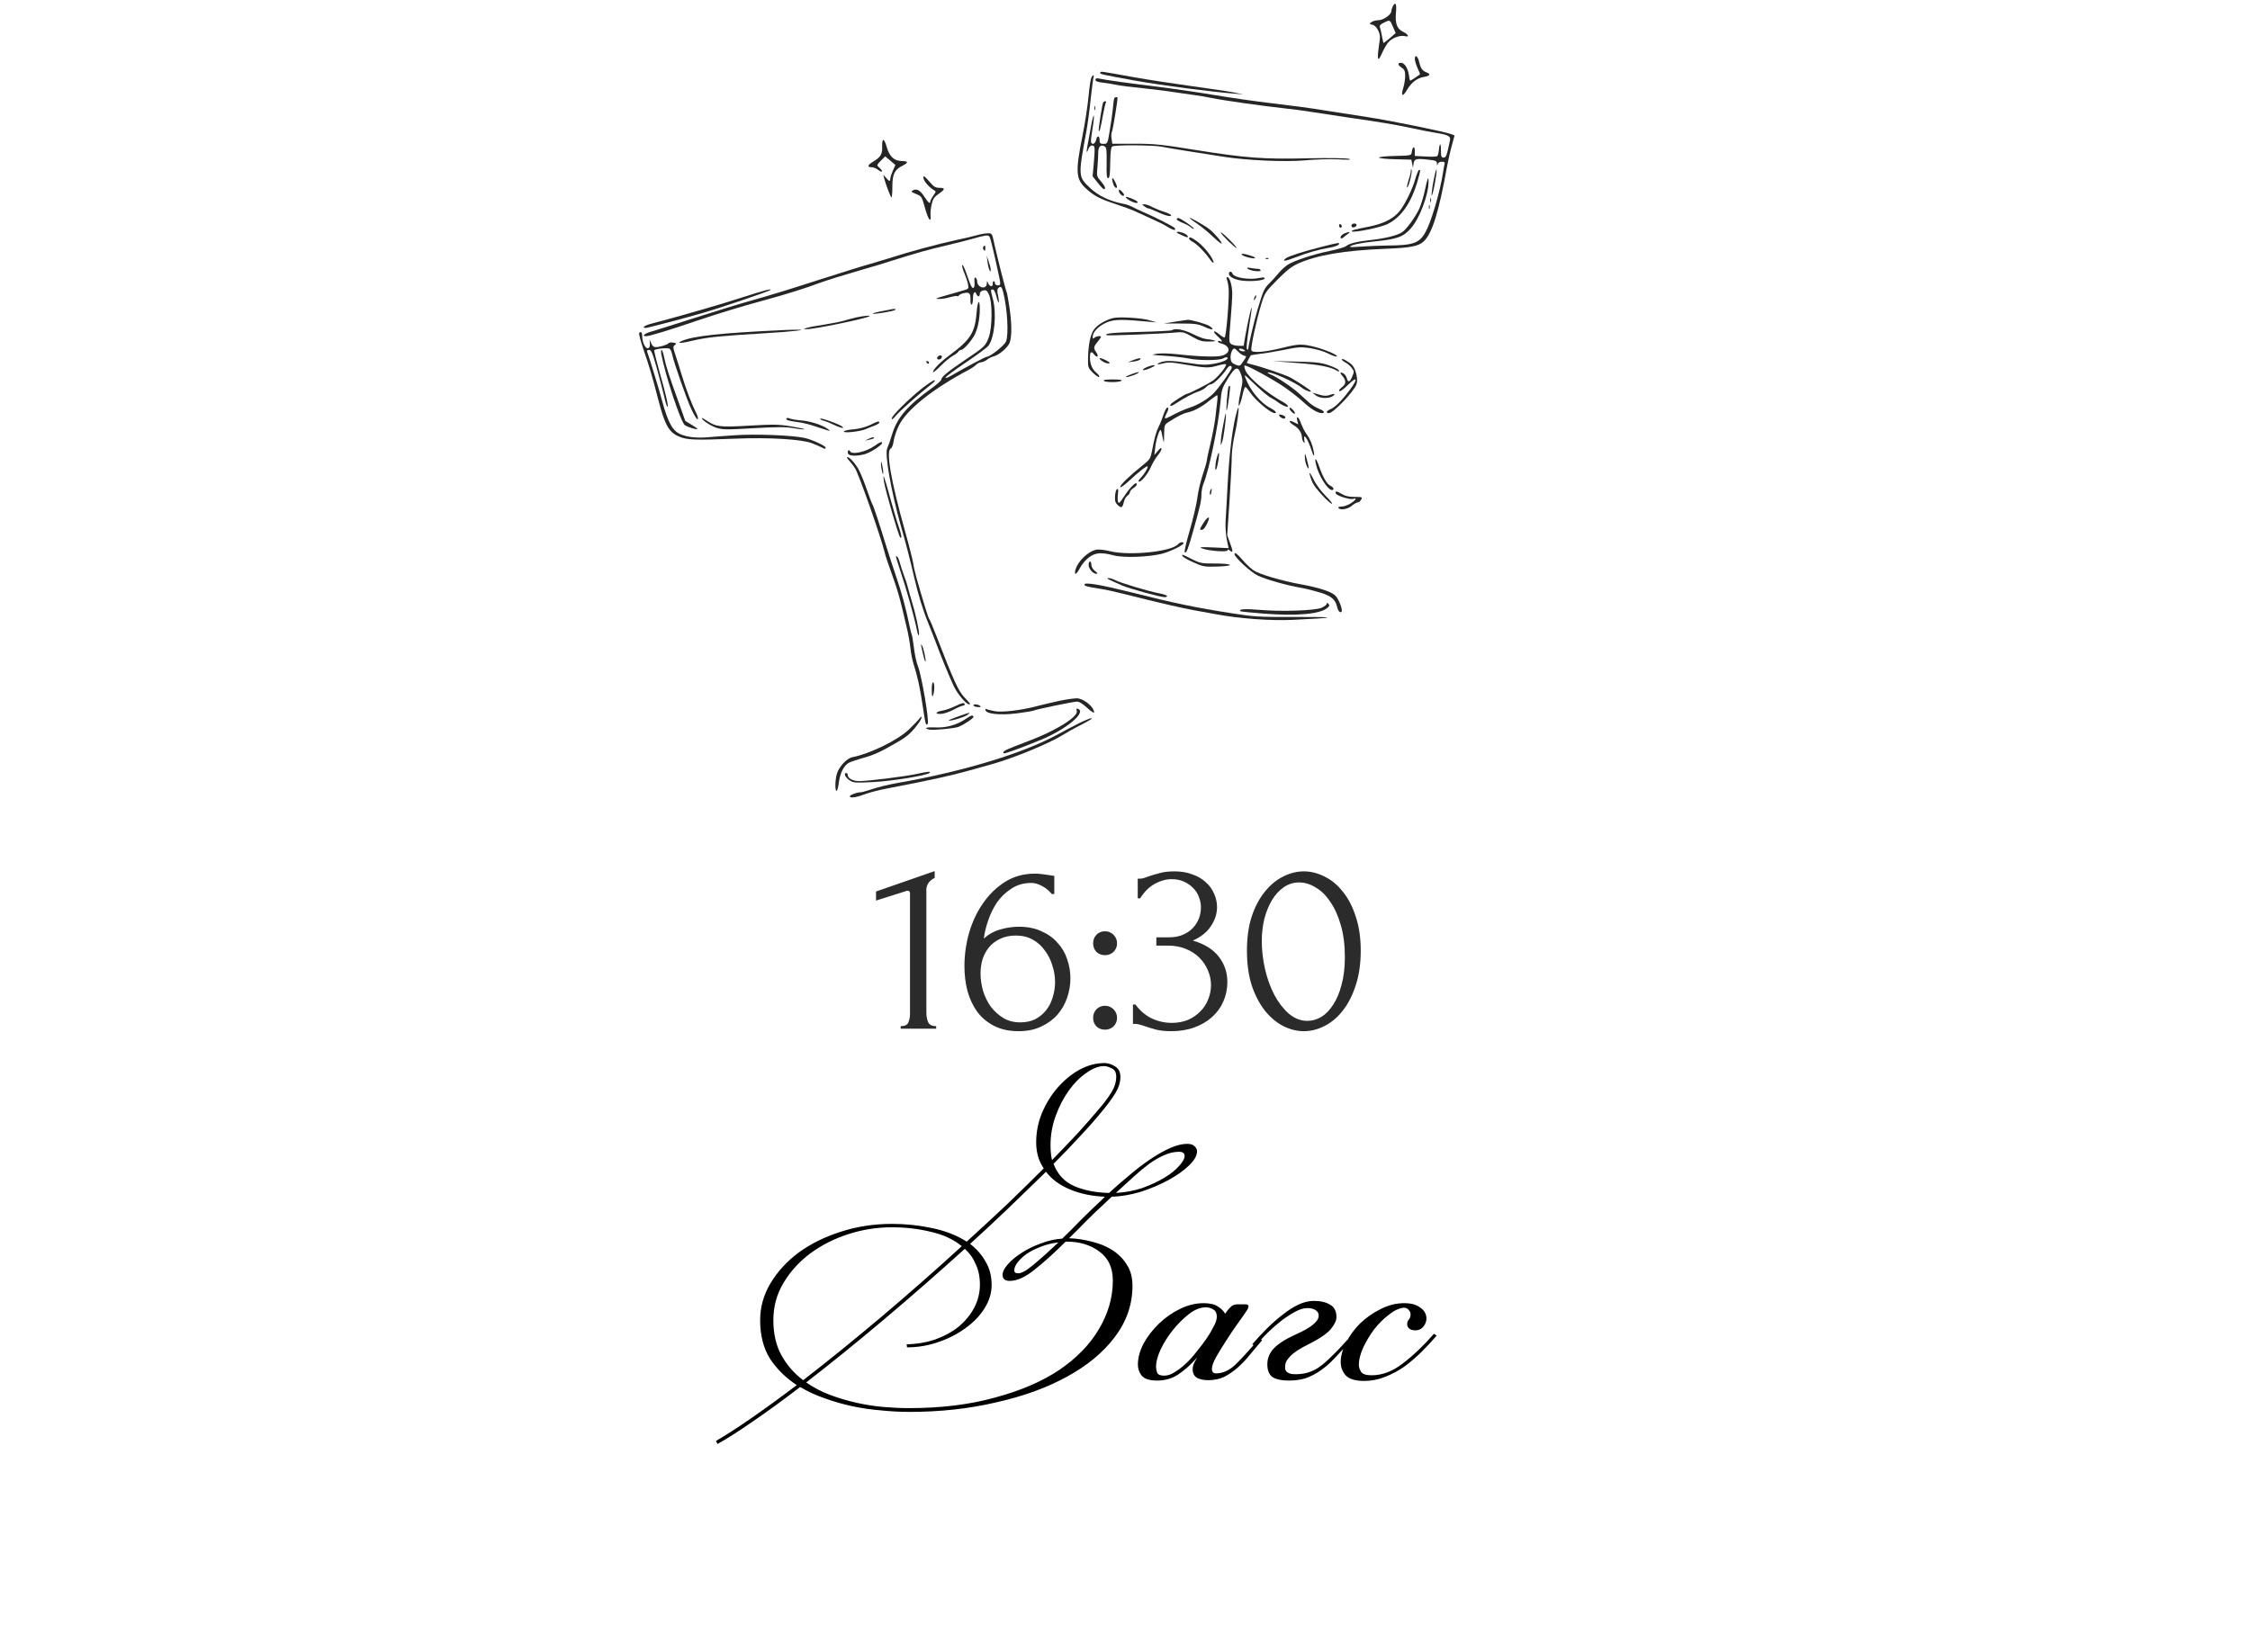 <?xml version="1.0" encoding="UTF-8"?> <svg xmlns="http://www.w3.org/2000/svg" width="286" height="210" viewBox="0 0 286 210" fill="none"><path d="M114.488 130.787V130.467C115 130.467 115.32 130.318 115.448 130.019C115.597 129.699 115.672 129.326 115.672 128.899V113.571C115.672 113.358 115.565 113.251 115.352 113.251C115.267 113.251 115.149 113.283 115 113.347L111.352 114.499V113.347L118.808 110.755V111.619C118.467 111.768 118.189 112.003 117.976 112.323C117.784 112.643 117.709 113.016 117.752 113.443V128.771C117.752 129.219 117.827 129.614 117.976 129.955C118.125 130.296 118.467 130.467 119 130.467V130.787H114.488ZM129.15 118.947C128.382 118.947 127.71 119.086 127.134 119.363C126.58 119.619 126.11 119.971 125.726 120.419C125.364 120.867 125.086 121.379 124.894 121.955C124.724 122.531 124.638 123.128 124.638 123.747C124.638 124.494 124.745 125.24 124.958 125.987C125.193 126.734 125.524 127.406 125.95 128.003C126.398 128.579 126.932 129.059 127.55 129.443C128.169 129.806 128.884 129.987 129.694 129.987C130.42 129.987 131.06 129.848 131.614 129.571C132.169 129.272 132.628 128.888 132.99 128.419C133.374 127.928 133.652 127.374 133.822 126.755C134.014 126.136 134.11 125.507 134.11 124.867C134.11 124.142 133.993 123.427 133.758 122.723C133.545 122.019 133.225 121.39 132.798 120.835C132.393 120.259 131.881 119.8 131.262 119.459C130.644 119.118 129.94 118.947 129.15 118.947ZM133.694 113.667C133.353 113.24 132.937 112.899 132.446 112.643C131.977 112.387 131.529 112.259 131.102 112.259C130.121 112.259 129.268 112.504 128.542 112.995C127.817 113.464 127.209 114.051 126.718 114.755C126.249 115.459 125.876 116.227 125.598 117.059C125.321 117.87 125.14 118.627 125.054 119.331C125.673 118.776 126.366 118.392 127.134 118.179C127.902 117.944 128.702 117.827 129.534 117.827C130.622 117.827 131.572 118.019 132.382 118.403C133.214 118.766 133.897 119.256 134.43 119.875C134.985 120.472 135.39 121.166 135.646 121.955C135.924 122.744 136.062 123.555 136.062 124.387C136.062 125.219 135.924 126.04 135.646 126.851C135.369 127.662 134.953 128.387 134.398 129.027C133.844 129.646 133.15 130.147 132.318 130.531C131.508 130.915 130.558 131.107 129.47 131.107C128.276 131.107 127.241 130.883 126.366 130.435C125.492 129.987 124.777 129.39 124.222 128.643C123.668 127.875 123.252 126.99 122.974 125.987C122.718 124.984 122.59 123.939 122.59 122.851C122.59 121.443 122.782 120.046 123.166 118.659C123.572 117.251 124.158 115.992 124.926 114.883C125.694 113.752 126.633 112.835 127.742 112.131C128.852 111.427 130.121 111.075 131.55 111.075C131.849 111.075 132.158 111.096 132.478 111.139C132.82 111.182 133.118 111.224 133.374 111.267C133.502 111.288 133.63 111.31 133.758 111.331C133.908 111.352 133.993 111.363 134.014 111.363V113.667H133.694ZM138.949 119.939C138.949 119.512 139.088 119.15 139.365 118.851C139.664 118.552 140.026 118.403 140.453 118.403C140.88 118.403 141.242 118.552 141.541 118.851C141.84 119.15 141.989 119.512 141.989 119.939C141.989 120.366 141.84 120.728 141.541 121.027C141.242 121.304 140.88 121.443 140.453 121.443C140.026 121.443 139.664 121.304 139.365 121.027C139.088 120.728 138.949 120.366 138.949 119.939ZM138.949 129.411C138.949 128.984 139.088 128.622 139.365 128.323C139.664 128.024 140.026 127.875 140.453 127.875C140.88 127.875 141.242 128.024 141.541 128.323C141.84 128.622 141.989 128.984 141.989 129.411C141.989 129.838 141.84 130.2 141.541 130.499C141.242 130.776 140.88 130.915 140.453 130.915C140.026 130.915 139.664 130.776 139.365 130.499C139.088 130.2 138.949 129.838 138.949 129.411ZM144.619 111.715H144.907C145.077 111.715 145.259 111.683 145.451 111.619C145.643 111.555 145.856 111.48 146.091 111.395C146.453 111.267 146.891 111.139 147.403 111.011C147.915 110.862 148.544 110.787 149.291 110.787C150.144 110.787 150.901 110.915 151.563 111.171C152.245 111.406 152.811 111.736 153.259 112.163C153.728 112.568 154.08 113.048 154.315 113.603C154.571 114.158 154.699 114.734 154.699 115.331C154.699 116.163 154.443 116.963 153.931 117.731C153.44 118.499 152.672 119.118 151.627 119.587C153.099 120.014 154.197 120.696 154.923 121.635C155.648 122.574 156.011 123.64 156.011 124.835C156.011 125.731 155.84 126.563 155.499 127.331C155.179 128.078 154.699 128.739 154.059 129.315C153.44 129.87 152.693 130.307 151.819 130.627C150.944 130.947 149.963 131.107 148.875 131.107C148.064 131.107 147.392 131.032 146.859 130.883C146.325 130.734 145.877 130.595 145.515 130.467C145.28 130.382 145.067 130.318 144.875 130.275C144.683 130.211 144.491 130.179 144.299 130.179H144.011V127.715H144.331C144.885 128.483 145.568 129.07 146.379 129.475C147.211 129.859 148.064 130.051 148.939 130.051C149.707 130.051 150.4 129.923 151.019 129.667C151.637 129.39 152.16 129.027 152.587 128.579C153.035 128.131 153.365 127.619 153.579 127.043C153.813 126.467 153.931 125.87 153.931 125.251C153.931 124.611 153.803 123.992 153.547 123.395C153.291 122.776 152.928 122.232 152.459 121.763C151.989 121.294 151.413 120.92 150.731 120.643C150.069 120.366 149.312 120.227 148.459 120.227H146.987V119.171H148.619C149.28 119.171 149.856 119.064 150.347 118.851C150.859 118.638 151.285 118.35 151.627 117.987C151.968 117.624 152.224 117.219 152.395 116.771C152.565 116.323 152.651 115.854 152.651 115.363C152.651 114.915 152.565 114.478 152.395 114.051C152.245 113.624 152.011 113.251 151.691 112.931C151.371 112.59 150.976 112.312 150.507 112.099C150.059 111.886 149.536 111.779 148.939 111.779C148.213 111.779 147.488 111.982 146.763 112.387C146.037 112.792 145.429 113.4 144.939 114.211H144.619V111.715ZM158.5 120.867C158.5 119.224 158.703 117.774 159.108 116.515C159.535 115.256 160.09 114.211 160.772 113.379C161.455 112.526 162.223 111.886 163.076 111.459C163.951 111.011 164.836 110.787 165.732 110.787C166.628 110.787 167.514 111.011 168.388 111.459C169.263 111.886 170.031 112.526 170.692 113.379C171.375 114.211 171.919 115.256 172.324 116.515C172.751 117.774 172.964 119.224 172.964 120.867C172.964 122.531 172.751 124.003 172.324 125.283C171.919 126.542 171.375 127.608 170.692 128.483C170.031 129.336 169.263 129.987 168.388 130.435C167.514 130.883 166.628 131.107 165.732 131.107C164.836 131.107 163.951 130.883 163.076 130.435C162.223 129.987 161.455 129.336 160.772 128.483C160.09 127.608 159.535 126.542 159.108 125.283C158.703 124.003 158.5 122.531 158.5 120.867ZM170.948 121.699C170.948 120.163 170.778 118.808 170.436 117.635C170.095 116.44 169.647 115.448 169.092 114.659C168.559 113.848 167.94 113.24 167.236 112.835C166.554 112.408 165.85 112.195 165.124 112.195C164.399 112.195 163.738 112.408 163.14 112.835C162.564 113.24 162.074 113.784 161.668 114.467C161.263 115.15 160.943 115.939 160.708 116.835C160.495 117.731 160.388 118.67 160.388 119.651C160.388 120.824 160.527 122.019 160.804 123.235C161.082 124.43 161.476 125.518 161.988 126.499C162.5 127.459 163.108 128.248 163.812 128.867C164.538 129.486 165.327 129.795 166.18 129.795C166.799 129.795 167.396 129.624 167.972 129.283C168.548 128.92 169.05 128.398 169.476 127.715C169.924 127.032 170.276 126.19 170.532 125.187C170.81 124.184 170.948 123.022 170.948 121.699Z" fill="#2B2B2B"></path><path d="M113.374 155.607C115.102 155.607 116.798 155.783 118.462 156.135C120.158 156.487 121.63 157.063 122.878 157.863C124.638 156.263 126.334 154.695 127.966 153.159C129.598 151.591 131.166 150.055 132.67 148.551C132.03 147.623 131.71 146.519 131.71 145.239C131.71 143.959 131.95 142.727 132.43 141.543C132.942 140.327 133.598 139.255 134.398 138.327C135.23 137.367 136.158 136.599 137.182 136.023C138.238 135.447 139.31 135.159 140.398 135.159C140.846 135.159 141.294 135.303 141.742 135.591C142.19 135.847 142.414 136.295 142.414 136.935C142.414 137.607 142.19 138.311 141.742 139.047C141.294 139.751 140.75 140.487 140.11 141.255C139.278 142.279 138.334 143.351 137.278 144.471C136.254 145.591 135.134 146.759 133.918 147.975C134.43 149.319 135.31 150.263 136.558 150.807C137.838 151.351 139.31 151.639 140.974 151.671C141.806 150.903 142.67 150.151 143.566 149.415C144.462 148.647 145.342 147.975 146.206 147.399C147.102 146.791 147.95 146.311 148.75 145.959C149.55 145.607 150.27 145.431 150.91 145.431C151.326 145.431 151.63 145.527 151.822 145.719C152.046 145.911 152.158 146.135 152.158 146.391C152.158 146.935 151.806 147.543 151.102 148.215C150.43 148.855 149.566 149.463 148.51 150.039C147.454 150.615 146.286 151.111 145.006 151.527C143.726 151.911 142.494 152.119 141.31 152.151L141.262 152.199L140.35 153.063C139.55 153.799 138.782 154.535 138.046 155.271C137.342 156.007 136.622 156.727 135.886 157.431C136.846 157.463 137.806 157.607 138.766 157.863C139.726 158.087 140.59 158.439 141.358 158.919C142.126 159.399 142.75 160.023 143.23 160.791C143.71 161.527 143.95 162.423 143.95 163.479C143.95 165.847 143.198 168.023 141.694 170.007C140.222 171.959 138.19 173.639 135.598 175.047C133.038 176.455 130.03 177.543 126.574 178.311C123.15 179.111 119.486 179.511 115.582 179.511C114.43 179.511 113.23 179.447 111.982 179.319C110.766 179.223 109.55 179.047 108.334 178.791C107.15 178.535 105.982 178.199 104.83 177.783C103.71 177.399 102.67 176.919 101.71 176.343C99.502 178.039 97.502 179.495 95.71 180.711C93.918 181.959 92.414 182.919 91.198 183.591L91.006 183.207C92.222 182.503 93.71 181.543 95.47 180.327C97.23 179.111 99.166 177.703 101.278 176.103C99.87 175.175 98.734 174.055 97.87 172.743C97.038 171.399 96.622 169.767 96.622 167.847C96.622 166.215 97.054 164.663 97.918 163.191C98.814 161.687 100.014 160.375 101.518 159.255C103.054 158.135 104.83 157.255 106.846 156.615C108.894 155.943 111.07 155.607 113.374 155.607ZM135.454 157.863C134.046 159.271 132.734 160.455 131.518 161.415C130.334 162.375 129.278 162.855 128.35 162.855C127.742 162.855 127.438 162.599 127.438 162.087C127.438 161.703 127.662 161.255 128.11 160.743C128.558 160.231 129.134 159.751 129.838 159.303C130.574 158.823 131.39 158.423 132.286 158.103C133.182 157.751 134.094 157.543 135.022 157.479C135.79 156.743 136.574 155.959 137.374 155.127C138.206 154.295 139.086 153.447 140.014 152.583L140.446 152.151C138.814 152.087 137.342 151.783 136.03 151.239C134.718 150.695 133.694 149.943 132.958 148.983C131.486 150.423 129.934 151.927 128.302 153.495C126.702 155.031 125.038 156.583 123.31 158.151C124.142 158.791 124.798 159.543 125.278 160.407C125.79 161.239 126.046 162.231 126.046 163.383C126.046 164.407 125.742 165.399 125.134 166.359C124.558 167.287 123.758 168.119 122.734 168.855C121.742 169.591 120.59 170.183 119.278 170.631C117.998 171.079 116.67 171.303 115.294 171.303L115.246 170.919C116.558 170.887 117.774 170.679 118.894 170.295C120.046 169.879 121.038 169.335 121.87 168.663C122.702 167.959 123.358 167.159 123.838 166.263C124.318 165.335 124.558 164.359 124.558 163.335C124.558 162.343 124.382 161.479 124.03 160.743C123.71 159.975 123.246 159.319 122.638 158.775C119.246 161.847 115.806 164.855 112.318 167.799C108.862 170.711 105.582 173.367 102.478 175.767C103.406 176.407 104.414 176.935 105.502 177.351C106.622 177.767 107.758 178.103 108.91 178.359C110.062 178.615 111.198 178.791 112.318 178.887C113.47 178.983 114.542 179.031 115.534 179.031C119.63 179.031 123.278 178.583 126.478 177.687C129.71 176.823 132.43 175.655 134.638 174.183C136.846 172.679 138.526 170.951 139.678 168.999C140.862 167.015 141.454 164.951 141.454 162.807C141.454 161.175 140.878 159.943 139.726 159.111C138.606 158.279 137.23 157.863 135.598 157.863H135.454ZM98.302 167.847C98.302 169.607 98.654 171.111 99.358 172.359C100.062 173.607 100.974 174.647 102.094 175.479C105.198 173.079 108.478 170.423 111.934 167.511C115.422 164.567 118.862 161.543 122.254 158.439C121.198 157.575 119.886 156.967 118.318 156.615C116.75 156.231 115.102 156.039 113.374 156.039C111.486 156.039 109.646 156.327 107.854 156.903C106.062 157.479 104.446 158.295 103.006 159.351C101.598 160.407 100.462 161.655 99.598 163.095C98.734 164.535 98.302 166.119 98.302 167.847ZM133.534 145.575C133.534 146.343 133.598 146.983 133.726 147.495C134.878 146.311 135.95 145.191 136.942 144.135C137.934 143.047 138.846 142.007 139.678 141.015C140.318 140.279 140.846 139.575 141.262 138.903C141.678 138.231 141.886 137.559 141.886 136.887C141.886 136.343 141.694 135.991 141.31 135.831C140.926 135.639 140.606 135.543 140.35 135.543C139.646 135.543 138.894 135.831 138.094 136.407C137.294 136.951 136.558 137.687 135.886 138.615C135.214 139.543 134.654 140.615 134.206 141.831C133.758 143.047 133.534 144.295 133.534 145.575ZM149.854 146.439C149.246 146.439 148.622 146.583 147.982 146.871C147.374 147.127 146.734 147.495 146.062 147.975C145.422 148.455 144.75 149.015 144.046 149.655C143.342 150.295 142.606 150.967 141.838 151.671C143.022 151.607 144.142 151.399 145.198 151.047C146.254 150.663 147.182 150.231 147.982 149.751C148.782 149.271 149.406 148.775 149.854 148.263C150.334 147.751 150.574 147.319 150.574 146.967C150.574 146.615 150.334 146.439 149.854 146.439ZM129.406 161.895C129.854 161.895 130.51 161.527 131.374 160.791C132.27 160.055 133.326 159.111 134.542 157.959C133.71 158.055 132.942 158.247 132.238 158.535C131.566 158.791 130.974 159.095 130.462 159.447C129.982 159.799 129.598 160.167 129.31 160.551C129.054 160.903 128.926 161.223 128.926 161.511C128.926 161.767 129.086 161.895 129.406 161.895ZM153.279 166.215C152.575 166.215 151.855 166.503 151.119 167.079C150.383 167.655 149.695 168.343 149.055 169.143C148.447 169.911 147.935 170.727 147.519 171.591C147.135 172.455 146.943 173.175 146.943 173.751C146.943 173.975 146.991 174.231 147.087 174.519C147.183 174.775 147.487 174.903 147.999 174.903C148.415 174.903 148.847 174.759 149.295 174.471C149.775 174.183 150.255 173.815 150.735 173.367C151.215 172.919 151.663 172.423 152.079 171.879C152.527 171.335 152.943 170.791 153.327 170.247C153.679 169.735 153.983 169.223 154.239 168.711C154.527 168.199 154.671 167.767 154.671 167.415C154.671 166.967 154.527 166.663 154.239 166.503C153.951 166.311 153.631 166.215 153.279 166.215ZM155.967 166.695C156.159 166.439 156.351 166.231 156.543 166.071C156.735 165.911 157.023 165.831 157.407 165.831H158.319C158.575 165.831 158.703 165.927 158.703 166.119C158.703 166.151 158.687 166.199 158.655 166.263C158.655 166.295 158.623 166.375 158.559 166.503C158.271 166.951 157.871 167.527 157.359 168.231C156.847 168.935 156.351 169.671 155.871 170.439C155.391 171.175 154.959 171.879 154.575 172.551C154.223 173.191 154.047 173.687 154.047 174.039C154.047 174.423 154.223 174.615 154.575 174.615C155.407 174.615 156.207 174.263 156.975 173.559C157.743 172.823 158.783 171.687 160.095 170.151L160.431 170.391C159.919 170.999 159.407 171.607 158.895 172.215C158.415 172.823 157.903 173.367 157.359 173.847C156.815 174.327 156.239 174.727 155.631 175.047C155.023 175.335 154.335 175.479 153.567 175.479C153.023 175.479 152.559 175.383 152.175 175.191C151.791 174.967 151.599 174.599 151.599 174.087C151.599 173.927 151.631 173.735 151.695 173.511C151.791 173.255 151.935 172.983 152.127 172.695V172.647C151.295 173.575 150.479 174.295 149.679 174.807C148.911 175.287 148.047 175.527 147.087 175.527C146.127 175.527 145.471 175.319 145.119 174.903C144.799 174.487 144.639 174.023 144.639 173.511C144.639 172.647 144.879 171.751 145.359 170.823C145.871 169.895 146.527 169.047 147.327 168.279C148.127 167.511 149.023 166.887 150.015 166.407C151.007 165.927 151.999 165.687 152.991 165.687C153.791 165.687 154.399 165.831 154.815 166.119C155.231 166.375 155.535 166.679 155.727 167.031L155.967 166.695ZM166.997 165.399C167.861 165.399 168.549 165.559 169.061 165.879C169.605 166.167 169.877 166.695 169.877 167.463C169.877 167.911 169.621 168.439 169.109 169.047C168.597 169.623 167.605 170.279 166.133 171.015C165.493 171.335 164.981 171.639 164.597 171.927C164.245 172.183 163.973 172.439 163.781 172.695C163.589 172.919 163.461 173.143 163.397 173.367C163.365 173.559 163.349 173.751 163.349 173.943C163.381 174.391 163.717 174.647 164.357 174.711C164.965 174.743 165.525 174.695 166.037 174.567C166.549 174.439 167.061 174.215 167.573 173.895C168.085 173.543 168.629 173.079 169.205 172.503C169.813 171.927 170.501 171.207 171.269 170.343L171.605 170.583C170.869 171.383 170.197 172.103 169.589 172.743C169.013 173.351 168.421 173.863 167.813 174.279C167.205 174.695 166.581 175.015 165.941 175.239C165.301 175.431 164.597 175.527 163.829 175.527C162.933 175.527 162.245 175.383 161.765 175.095C161.317 174.775 161.093 174.231 161.093 173.463C161.093 172.695 161.365 172.023 161.909 171.447C162.485 170.839 163.413 170.247 164.693 169.671C166.645 168.807 167.621 168.007 167.621 167.271C167.621 166.951 167.477 166.711 167.189 166.551C166.933 166.391 166.597 166.311 166.181 166.311C165.733 166.311 165.237 166.455 164.693 166.743C164.149 167.031 163.573 167.399 162.965 167.847C162.389 168.295 161.797 168.807 161.189 169.383C160.613 169.959 160.069 170.551 159.557 171.159L159.173 170.919C159.749 170.247 160.357 169.591 160.997 168.951C161.669 168.279 162.341 167.687 163.013 167.175C163.685 166.631 164.357 166.199 165.029 165.879C165.701 165.559 166.357 165.399 166.997 165.399ZM182.611 169.815C182.067 170.455 181.443 171.127 180.739 171.831C180.067 172.503 179.347 173.127 178.579 173.703C177.811 174.247 176.979 174.695 176.083 175.047C175.219 175.399 174.323 175.575 173.395 175.575C172.275 175.575 171.491 175.335 171.043 174.855C170.627 174.375 170.419 173.815 170.419 173.175C170.419 172.407 170.643 171.591 171.091 170.727C171.539 169.831 172.131 169.015 172.867 168.279C173.635 167.543 174.499 166.935 175.459 166.455C176.451 165.943 177.459 165.687 178.483 165.687C179.379 165.687 180.067 165.879 180.547 166.263C181.059 166.615 181.315 167.079 181.315 167.655C181.315 168.007 181.187 168.343 180.931 168.663C180.675 168.983 180.339 169.143 179.923 169.143C179.571 169.143 179.299 169.063 179.107 168.903C178.947 168.743 178.867 168.567 178.867 168.375C178.867 168.151 178.931 167.959 179.059 167.799C179.219 167.607 179.299 167.383 179.299 167.127C179.299 166.903 179.219 166.711 179.059 166.551C178.931 166.359 178.723 166.263 178.435 166.263C177.827 166.327 177.187 166.631 176.515 167.175C175.843 167.687 175.219 168.311 174.643 169.047C174.099 169.783 173.635 170.567 173.251 171.399C172.899 172.199 172.723 172.903 172.723 173.511C172.723 173.799 172.819 174.103 173.011 174.423C173.203 174.711 173.651 174.855 174.355 174.855C175.699 174.855 177.011 174.359 178.291 173.367C179.603 172.375 180.931 171.111 182.275 169.575L182.611 169.815Z" fill="black"></path><path d="M177.039 0.805C176.951 0.997 176.864 1.259 176.864 1.399C176.864 1.853 175.832 2.569 175.219 2.569C174.904 2.569 174.519 2.674 174.327 2.814C174.029 3.023 174.029 3.041 174.449 3.146C174.729 3.215 175.009 3.495 175.184 3.879C175.447 4.421 175.464 4.665 175.272 5.87C175.027 7.634 175.132 7.949 175.622 6.866C175.832 6.377 176.182 5.748 176.409 5.451C176.864 4.857 177.931 4.438 178.579 4.595C179.191 4.77 179.034 4.368 178.369 4.054C177.564 3.67 177.319 3.006 177.441 1.609C177.546 0.473 177.389 0.159 177.039 0.805ZM177.056 3.39L177.406 4.211L176.654 4.857C176.234 5.207 175.884 5.486 175.867 5.468C175.832 5.434 175.744 5.032 175.657 4.56C175.569 4.089 175.447 3.582 175.394 3.442C175.324 3.268 175.482 3.093 175.867 2.901C176.671 2.499 176.671 2.482 177.056 3.39Z" fill="#252525"></path><path d="M179.839 7.496C179.839 7.706 179.997 8.247 180.189 8.666C180.382 9.086 180.522 9.435 180.504 9.452C180.469 9.47 180.207 9.645 179.892 9.872C179.577 10.081 179.297 10.256 179.262 10.256C179.209 10.256 179.139 9.941 179.087 9.557C178.964 8.666 178.527 7.985 178.089 7.985C177.617 7.985 177.652 8.265 178.177 8.614C178.527 8.841 178.614 9.051 178.614 9.645C178.614 10.046 178.509 10.745 178.369 11.181C178.037 12.264 178.299 12.369 178.859 11.409C179.402 10.483 180.137 9.924 180.976 9.784C181.746 9.662 181.904 9.435 181.379 9.225C180.801 9.016 180.574 8.684 180.399 7.898C180.242 7.147 179.839 6.85 179.839 7.496Z" fill="#252525"></path><path d="M139.859 9.225C139.736 9.417 139.964 9.469 144.32 10.255C147.75 10.867 153.769 11.653 157.005 11.915L158.055 12.002L156.743 11.74C156.026 11.6 153.664 11.251 151.494 10.954C149.324 10.657 146.017 10.151 144.145 9.819C139.754 9.033 139.946 9.05 139.859 9.225Z" fill="#252525"></path><path d="M138.713 9.887C138.626 10.079 138.468 11.145 138.364 12.28C138.259 13.415 137.909 15.721 137.576 17.38C136.684 21.799 136.754 22.777 138.014 23.947C139.028 24.873 139.833 25.309 141.688 25.903C142.703 26.235 143.927 26.689 144.4 26.916C144.89 27.143 145.835 27.58 146.499 27.877C147.182 28.191 147.847 28.506 147.987 28.593C148.757 29.082 149.264 29.309 149.351 29.222C149.404 29.152 149.369 29.047 149.281 28.96C149.054 28.75 146.902 27.65 145.45 27.021C144.785 26.724 144.032 26.375 143.788 26.235C143.543 26.113 143.07 25.956 142.738 25.903C141.023 25.572 139.588 24.873 138.556 23.895C137.034 22.463 137.034 22.428 138.101 16.629C138.241 15.861 138.486 14.096 138.626 12.699C138.783 11.302 138.941 10.027 138.993 9.852C139.116 9.45 138.941 9.468 138.713 9.887Z" fill="#252525"></path><path d="M139.242 10.15C139.242 10.325 139.54 10.447 140.257 10.517C140.799 10.587 141.569 10.709 141.954 10.797C142.339 10.884 143.844 11.076 145.279 11.216C146.731 11.373 148.568 11.6 149.39 11.74C150.213 11.862 151.315 12.019 151.84 12.089C152.365 12.159 153.345 12.316 153.992 12.456C155.497 12.77 160.606 13.486 163.038 13.748C164.053 13.853 165.82 14.08 166.975 14.272C168.129 14.447 169.949 14.726 170.999 14.884C175.286 15.495 177.56 15.879 179.397 16.281C180.465 16.525 181.864 16.787 182.529 16.892C184.051 17.137 184.419 17.311 184.314 17.818C183.894 19.809 183.824 20.036 183.491 20.036C183.212 20.036 183.159 19.896 183.159 19.128C183.159 18.115 183.002 18.08 182.897 19.076C182.862 19.442 182.774 19.774 182.687 19.844C182.617 19.914 181.934 19.949 181.199 19.896L179.835 19.826V19.198C179.835 18.499 179.555 18.604 179.45 19.337C179.397 19.774 179.38 19.774 177.35 19.826C176.213 19.844 175.286 19.949 175.286 20.036C175.286 20.123 176.213 20.228 177.333 20.246L179.397 20.298L179.502 20.822L179.607 21.346L179.677 20.822C179.765 20.193 179.992 20.123 181.514 20.298C182.494 20.403 182.634 20.455 182.652 20.787C182.669 21.084 182.687 21.102 182.757 20.857C182.809 20.682 183.002 20.56 183.264 20.56C183.596 20.56 183.684 20.63 183.614 20.857C183.579 21.032 183.474 21.521 183.421 21.957C183.037 24.438 181.917 28.245 181.182 29.538C180.412 30.917 179.607 31.197 176.423 31.214C175.268 31.232 173.711 31.302 172.976 31.354C172.224 31.424 171.611 31.441 171.611 31.371C171.611 31.162 172.993 30.865 174.621 30.708C177.56 30.411 178.33 30.149 179.31 29.066C180.43 27.808 181.567 24.839 181.584 23.11C181.584 22.307 181.444 22.656 181.129 24.158C180.972 24.909 180.657 25.94 180.447 26.446C179.975 27.512 178.767 29.188 178.207 29.538C177.595 29.939 176.038 30.323 174.236 30.516C172.469 30.708 171.506 30.952 171.086 31.302C170.946 31.424 170.001 31.703 168.987 31.913C166.887 32.349 164.63 33.101 163.738 33.624C163.405 33.834 162.845 34.323 162.513 34.742C162.18 35.144 161.638 35.738 161.323 36.052C160.676 36.699 160.588 36.926 159.853 39.336C159.398 40.873 158.681 43.947 158.664 44.383C158.664 44.488 158.611 44.488 158.506 44.383C158.401 44.296 158.506 43.266 158.751 41.694C158.979 40.314 159.136 39.144 159.101 39.109C159.031 39.039 158.611 40.96 158.296 42.689L158.086 43.964H157.439C157.089 43.964 156.669 43.86 156.494 43.737C156.197 43.528 156.197 43.353 156.407 40.89C156.529 39.458 156.634 37.834 156.634 37.292C156.616 36.262 156.302 35.231 156.004 35.231C155.899 35.231 155.882 35.371 155.952 35.528C156.022 35.703 156.127 36.175 156.162 36.594C156.302 37.607 155.864 42.916 155.654 42.916C155.549 42.916 155.234 42.724 154.954 42.48C154.219 41.868 154.062 42.13 154.779 42.759C155.374 43.301 155.497 43.545 155.077 43.37C154.937 43.318 154.814 43.336 154.814 43.423C154.814 43.51 154.989 43.615 155.217 43.667C156.389 43.982 156.494 44.838 155.392 45.204C154.727 45.414 152.54 45.362 149.565 45.03C148.638 44.925 147.518 44.907 147.028 44.977C146.223 45.1 146.328 45.135 148.131 45.239C149.215 45.309 150.51 45.466 151.018 45.571C152.295 45.851 154.972 45.851 155.479 45.571C155.707 45.431 155.952 45.379 156.004 45.449C156.232 45.676 155.462 46.043 154.289 46.252C153.275 46.427 152.785 46.41 151.192 46.165C149.005 45.833 148.201 45.816 147.536 46.06C146.836 46.322 147.098 46.41 147.938 46.182C148.515 46.043 149.023 46.06 150.475 46.322C153.205 46.794 153.642 46.811 154.727 46.497C155.287 46.34 155.777 46.252 155.829 46.305C156.004 46.479 154.884 47.877 154.184 48.383C153.537 48.837 151.105 50.077 150.86 50.077C150.685 50.077 148.97 51.178 148.83 51.37C148.585 51.737 148.883 51.684 149.513 51.265C150.475 50.619 151.735 49.955 152.417 49.746C152.75 49.623 153.17 49.379 153.327 49.204C153.502 49.012 153.782 48.855 153.939 48.855C154.254 48.855 155.392 47.737 155.952 46.881C156.232 46.444 156.564 46.392 156.564 46.759C156.564 47.021 154.989 49.239 154.307 49.955C153.607 50.689 152.295 51.492 151.227 51.824C150.545 52.051 149.653 52.453 148.638 52.994C148.008 53.326 147.938 53.239 148.253 52.627C148.55 52.051 148.585 51.824 148.358 51.824C148.271 51.824 148.061 52.243 147.886 52.732C147.728 53.239 147.448 53.937 147.273 54.269C146.958 54.898 146.731 55.719 146.416 57.413C146.241 58.286 146.153 58.444 145.244 59.16C143.616 60.452 142.392 61.64 142.392 61.919C142.392 62.059 142.829 61.762 143.406 61.238C144.841 59.893 145.891 59.09 145.891 59.334C145.891 59.579 145.384 60.382 144.964 60.801C144.789 60.976 144.684 61.168 144.736 61.221C144.946 61.413 145.873 60.33 146.258 59.439C146.468 58.95 146.871 58.269 147.133 57.937C147.413 57.605 147.641 57.221 147.641 57.064C147.623 56.889 147.466 56.977 147.186 57.326L146.731 57.85L146.853 56.802C146.976 55.736 147.448 54.374 147.571 54.723C147.623 54.811 147.711 55.247 147.798 55.684C147.956 56.435 147.956 56.417 147.973 55.23C147.991 54.06 148.008 53.99 148.568 53.641C149.67 52.924 150.405 52.558 150.983 52.435C151.787 52.261 152.82 51.702 153.782 50.898C154.237 50.549 154.639 50.252 154.709 50.252C154.779 50.252 154.779 50.584 154.727 50.986C154.674 51.405 154.569 52.365 154.482 53.134C154.377 53.903 154.114 55.352 153.869 56.365C153.625 57.378 153.415 58.321 153.415 58.478C153.415 58.636 153.187 59.457 152.89 60.312C152.61 61.168 152.277 62.531 152.19 63.334C152.085 64.138 151.647 65.989 151.227 67.439C150.808 68.888 150.51 70.128 150.598 70.216C150.79 70.408 151.035 69.779 151.682 67.456C152.557 64.347 152.715 63.648 152.715 62.862C152.715 62.461 152.837 61.832 152.977 61.5C153.66 59.876 154.884 54.007 155.129 51.195C155.269 49.553 155.322 49.361 156.074 48.139C157.019 46.602 157.369 46.479 157.754 47.615C157.981 48.296 157.981 48.523 157.719 49.676C157.561 50.374 157.439 51.143 157.456 51.352C157.456 51.719 157.474 51.719 157.631 51.3C157.736 51.056 157.894 50.497 157.981 50.025C158.086 49.571 158.226 49.204 158.296 49.204C158.384 49.204 158.646 49.519 158.909 49.903C159.556 50.881 161.498 52.523 162.023 52.523C162.373 52.523 162.11 52.208 161.516 51.894C160.256 51.265 158.891 49.623 158.296 48.016C158.139 47.58 158.191 47.615 158.874 48.278C160.308 49.658 161.166 50.392 161.621 50.619C161.865 50.741 162.233 50.968 162.425 51.125C162.618 51.283 163.003 51.51 163.265 51.614C163.948 51.911 163.825 51.527 163.108 51.125C161.008 49.973 158.699 48.016 158.314 47.108C158.191 46.811 158.139 46.532 158.191 46.479C158.349 46.322 161.9 48.261 163.388 49.309C164.105 49.815 165.137 50.619 165.662 51.108C166.625 51.999 167.482 52.523 168.007 52.523C168.514 52.523 168.304 52.208 167.604 51.946C167.237 51.789 166.695 51.457 166.432 51.213C166.152 50.968 165.575 50.444 165.137 50.042C164.263 49.239 162.285 47.912 161.551 47.632C161.288 47.527 161.096 47.405 161.148 47.37C161.376 47.143 164.647 48.593 165.487 49.309C165.837 49.606 166.765 49.955 166.625 49.728C166.52 49.553 165.12 48.628 164.053 48.016C163.423 47.667 160.168 46.567 159.066 46.322C158.751 46.252 158.489 46.165 158.489 46.13C158.489 46.06 158.821 45.449 158.979 45.187C159.014 45.152 159.521 45.065 160.116 44.995C160.711 44.942 162.093 44.698 163.178 44.488C164.962 44.122 165.312 44.087 166.52 44.261C167.272 44.383 168.269 44.663 168.777 44.925C169.284 45.187 169.792 45.362 169.897 45.327C170.229 45.204 168.567 44.488 167.185 44.122C165.54 43.702 165.102 43.702 163.073 44.209C160.816 44.768 159.206 44.907 159.066 44.541C158.944 44.244 159.713 40.646 160.343 38.602C160.763 37.24 160.851 37.1 162.355 35.581C163.563 34.358 164.193 33.869 165.015 33.502C167.447 32.419 170.876 31.843 176.073 31.633C179.24 31.511 180.29 31.319 180.954 30.708C182.039 29.712 182.897 26.953 183.946 21.119C184.104 20.316 184.366 19.11 184.559 18.447L184.891 17.224L184.506 17.067C183.789 16.77 176.79 15.338 173.798 14.884C172.171 14.622 169.652 14.237 168.199 14.01C166.765 13.766 163.843 13.382 161.726 13.137C159.608 12.893 156.267 12.403 154.289 12.072C152.312 11.74 149.093 11.268 147.116 11.024C143.669 10.604 140.467 10.168 139.645 9.976C139.365 9.923 139.242 9.976 139.242 10.15ZM157.421 44.733C157.649 44.977 157.981 45.187 158.156 45.222C158.471 45.274 158.471 45.309 158.051 45.92C157.614 46.567 157.596 46.584 157.036 46.357C156.599 46.165 156.459 46.008 156.424 45.571C156.372 45.03 156.634 44.314 156.896 44.314C156.966 44.314 157.211 44.506 157.421 44.733ZM158.139 44.488C158.349 44.628 158.331 44.663 158.016 44.663C157.806 44.663 157.579 44.576 157.526 44.488C157.386 44.261 157.789 44.261 158.139 44.488Z" fill="#252525"></path><path d="M141.646 12.473C141.594 12.56 141.506 13.154 141.454 13.835C141.384 14.499 141.209 15.791 141.051 16.665C140.789 18.271 140.771 18.289 140.282 18.289C139.862 18.289 139.774 18.219 139.774 17.87C139.774 17.224 139.477 17.154 139.337 17.765C139.214 18.289 138.812 18.481 138.689 18.079C138.637 17.957 138.724 17.241 138.847 16.49C138.987 15.722 139.074 14.935 139.039 14.726C139.004 14.534 138.847 15.145 138.672 16.106C138.497 17.066 138.304 18.184 138.217 18.586C138.059 19.424 138.129 19.564 138.374 18.883C138.497 18.603 138.654 18.464 138.864 18.499C139.197 18.568 139.197 18.691 139.022 20.909L138.882 22.411L139.529 23.232C139.879 23.686 140.247 24.053 140.317 24.053C140.614 24.053 140.456 23.651 139.932 23.04C139.407 22.446 139.389 22.376 139.494 21.276C139.547 20.647 139.599 19.791 139.599 19.407C139.599 18.638 139.914 18.324 140.421 18.621C140.649 18.743 140.684 19.11 140.666 20.717C140.631 22.201 140.684 22.655 140.859 22.655C141.034 22.655 141.104 22.166 141.121 20.699C141.139 19.337 141.226 18.708 141.384 18.621C141.699 18.411 146.458 18.446 147.56 18.638C148.453 18.813 152.547 19.477 155.521 19.931C158.531 20.402 163.36 20.612 165.914 20.385C167.174 20.263 169.081 20.21 170.131 20.263C171.513 20.332 171.881 20.315 171.443 20.193C171.076 20.105 168.976 20.07 166.282 20.123C160.63 20.263 158.356 20.088 152.022 19.075C147.578 18.359 146.738 18.271 144.218 18.271H141.384L141.296 17.643C141.226 17.293 141.261 16.892 141.349 16.717C141.454 16.508 142.049 12.927 142.049 12.438C142.049 12.298 141.734 12.333 141.646 12.473Z" fill="#252525"></path><path d="M140.226 13.013C140.103 13.222 139.579 16.576 139.666 16.663C139.771 16.768 139.893 16.331 140.191 14.655C140.348 13.851 140.506 13.117 140.576 13.03C140.628 12.943 140.593 12.873 140.488 12.873C140.401 12.873 140.278 12.943 140.226 13.013Z" fill="#252525"></path><path d="M139.102 13.749C139.102 13.994 139.137 14.081 139.189 13.959C139.224 13.854 139.224 13.644 139.189 13.522C139.137 13.417 139.102 13.505 139.102 13.749Z" fill="#252525"></path><path d="M112.135 18.639C112.17 19.6 111.96 19.967 110.945 20.578C110.263 20.997 110.21 21.259 110.788 21.259C111.015 21.259 111.4 21.416 111.662 21.626C112.187 22.045 112.292 21.748 111.767 21.311C111.417 21.015 111.435 20.997 111.96 20.438L112.52 19.879L113.167 20.421L113.815 20.98L113.5 21.678C113.325 22.08 113.167 22.534 113.167 22.691C113.167 23.11 113.027 23.093 112.625 22.604L112.275 22.22L112.38 22.656C112.607 23.512 113.22 25.102 113.325 25.102C113.377 25.102 113.43 24.473 113.43 23.722C113.43 22.15 113.71 21.573 114.724 21.067C115.512 20.665 115.477 20.491 114.619 20.473C113.64 20.456 113.062 19.897 112.712 18.692C112.38 17.521 112.1 17.504 112.135 18.639Z" fill="#252525"></path><path d="M179.332 21.731C179.332 21.941 179.192 22.482 179.034 22.936C178.894 23.373 178.807 23.774 178.859 23.827C178.999 23.967 179.524 21.993 179.437 21.644C179.367 21.417 179.349 21.434 179.332 21.731Z" fill="#252525"></path><path d="M182.204 23.057C182.029 24 181.941 24.803 181.976 24.856C182.116 24.978 182.694 21.852 182.606 21.572C182.554 21.45 182.379 22.114 182.204 23.057Z" fill="#252525"></path><path d="M179.92 22.691C179.588 23.949 178.625 25.922 177.943 26.796C177.156 27.791 175.913 28.42 174.059 28.804C172.099 29.189 171.732 29.293 171.837 29.416C172.046 29.625 175.563 28.909 176.403 28.472C178.135 27.599 179.413 25.748 180.2 22.971C180.585 21.608 180.585 21.608 180.375 21.608C180.305 21.608 180.095 22.097 179.92 22.691Z" fill="#252525"></path><path d="M117.374 22.586C117.374 22.971 118.074 23.809 118.687 24.158C119.002 24.333 119.002 24.35 118.634 24.874C118.424 25.171 118.249 25.503 118.249 25.608C118.249 25.992 117.987 25.765 117.497 25.014C116.972 24.193 116.517 23.931 116.027 24.211C115.765 24.35 115.835 24.42 116.447 24.665C117.147 24.944 117.165 24.979 117.584 26.464C117.987 27.931 118.389 28.455 118.284 27.355C118.249 27.058 118.319 26.446 118.424 25.975C118.582 25.294 118.757 25.032 119.317 24.647C120.156 24.071 120.174 23.879 119.404 23.879C118.897 23.879 118.687 23.739 118.092 23.041C117.497 22.359 117.374 22.289 117.374 22.586Z" fill="#252525"></path><path d="M141.429 23.128C141.552 23.669 141.814 24.001 141.972 23.844C142.077 23.721 141.569 22.656 141.412 22.656C141.342 22.656 141.359 22.866 141.429 23.128Z" fill="#252525"></path><path d="M142.219 24.262C142.219 24.576 142.691 25.03 142.866 24.856C142.936 24.786 142.814 24.576 142.604 24.349C142.289 24.052 142.219 24.035 142.219 24.262Z" fill="#252525"></path><path d="M143.094 25.065C143.094 25.257 144.056 25.799 144.424 25.799C144.616 25.799 144.668 25.746 144.581 25.642C144.319 25.38 143.094 24.908 143.094 25.065Z" fill="#252525"></path><path d="M181.797 25.45C181.797 25.695 181.832 25.782 181.884 25.66C181.919 25.555 181.919 25.346 181.884 25.223C181.832 25.119 181.797 25.206 181.797 25.45Z" fill="#252525"></path><path d="M145.466 26.235C145.641 26.375 145.885 26.497 145.973 26.497C146.078 26.497 146.55 26.689 147.023 26.899C148.125 27.423 148.86 27.598 148.86 27.388C148.86 27.283 148.493 27.091 148.038 26.951C147.565 26.812 146.883 26.532 146.498 26.34C146.13 26.131 145.658 25.973 145.466 25.973C145.116 25.973 145.116 25.973 145.466 26.235Z" fill="#252525"></path><path d="M181.625 26.323C181.625 26.568 181.66 26.655 181.712 26.533C181.747 26.428 181.747 26.219 181.712 26.096C181.66 25.992 181.625 26.079 181.625 26.323Z" fill="#252525"></path><path d="M151.224 27.721C151.277 27.809 151.732 28.158 152.239 28.49C152.746 28.839 153.604 29.538 154.164 30.079C154.741 30.621 155.231 31.022 155.283 30.97C155.406 30.865 154.339 29.608 153.744 29.154C153.114 28.665 151.102 27.512 151.224 27.721Z" fill="#252525"></path><path d="M149.57 27.879C149.57 27.967 149.903 28.159 150.323 28.333C150.725 28.491 151.198 28.753 151.372 28.892C151.53 29.049 151.705 29.137 151.757 29.084C151.862 28.98 150.043 27.722 149.78 27.722C149.658 27.722 149.57 27.792 149.57 27.879Z" fill="#252525"></path><path d="M170.211 28.664C170.211 28.821 170.298 28.943 170.386 28.943C170.491 28.943 170.561 28.873 170.561 28.786C170.561 28.681 170.491 28.559 170.386 28.507C170.298 28.454 170.211 28.524 170.211 28.664Z" fill="#252525"></path><path d="M171.781 28.699C171.781 28.856 171.904 28.943 172.079 28.908C172.516 28.821 172.569 28.419 172.149 28.419C171.939 28.419 171.781 28.524 171.781 28.699Z" fill="#252525"></path><path d="M149.57 29.555C149.57 29.625 150.743 30.166 150.9 30.166C151.145 30.166 150.9 29.834 150.533 29.677C150.06 29.467 149.57 29.398 149.57 29.555Z" fill="#252525"></path><path d="M155.172 29.553C155.172 29.78 157.079 31.632 157.184 31.527C157.219 31.492 156.799 30.985 156.222 30.427C155.644 29.85 155.172 29.466 155.172 29.553Z" fill="#252525"></path><path d="M170.979 29.642C170.559 29.799 170.296 30.131 170.436 30.288C170.489 30.34 170.646 30.288 170.769 30.183C170.891 30.061 171.154 29.869 171.346 29.729C171.731 29.45 171.556 29.415 170.979 29.642Z" fill="#252525"></path><path d="M124.11 29.922C123.638 30.062 122.483 30.324 121.573 30.516C119.334 30.988 115.467 32.036 113 32.839C112.562 32.979 111.46 33.311 110.55 33.573C109.64 33.817 106.613 34.778 103.814 35.669C101.032 36.577 97.445 37.677 95.853 38.114C94.261 38.55 90.919 39.581 88.417 40.384C85.915 41.188 83.413 41.974 82.87 42.131C81.925 42.393 81.506 42.742 82.135 42.742C82.538 42.742 84.987 42.009 88.504 40.803C91.444 39.808 94.226 38.969 97.428 38.096C99.632 37.502 102.554 36.594 104.146 35.983C105.039 35.651 107.523 34.883 109.938 34.184C111.005 33.887 112.457 33.45 113.175 33.206C116.622 32.123 117.986 31.739 120.173 31.232C121.468 30.918 122.973 30.551 123.498 30.394C125.195 29.905 125.58 29.852 125.755 30.062C125.842 30.167 126.035 30.848 126.192 31.564C126.367 32.28 126.647 33.538 126.822 34.358C127.242 36.227 127.242 36.28 126.822 36.28C126.63 36.28 126.472 36.157 126.472 36.018C126.472 35.878 126.402 35.756 126.315 35.756C126.227 35.756 126.175 35.878 126.192 36.035C126.227 36.489 125.86 36.507 125.632 36.07C125.457 35.669 125.44 35.669 125.44 36.035C125.405 36.891 124.198 36.594 124.198 35.738C124.198 35.564 124.11 35.372 124.005 35.302C123.883 35.232 123.83 35.407 123.865 35.808C123.935 36.507 123.743 36.839 123.498 36.454C123.393 36.315 123.113 35.564 122.85 34.795C122.588 34.027 122.343 33.538 122.308 33.695C122.273 33.852 122.395 34.341 122.588 34.743C122.763 35.162 122.973 35.773 123.043 36.123C123.148 36.734 123.148 36.734 122.325 36.961C121.853 37.101 120.856 37.38 120.086 37.607C118.931 37.922 118.791 38.009 119.316 38.009C119.666 38.026 120.313 37.922 120.751 37.782C121.188 37.66 121.608 37.59 121.661 37.642C121.713 37.712 121.818 37.66 121.888 37.555C121.958 37.45 122.256 37.31 122.57 37.258C123.218 37.118 123.393 37.31 123.358 38.149C123.34 38.463 123.41 38.725 123.498 38.725C123.603 38.725 123.673 38.376 123.673 37.939C123.673 37.171 123.935 36.891 124.128 37.415C124.285 37.782 124.548 37.747 124.548 37.345C124.548 37.136 124.705 36.996 124.985 36.926C125.37 36.856 125.475 36.944 125.72 37.485C126.157 38.428 126.14 41.642 125.685 42.882C125.282 43.982 125.177 44.087 122.623 45.799C120.453 47.266 119.648 47.929 119.648 48.261C119.648 48.384 119.159 48.82 118.564 49.257C115.397 51.528 114.085 53.03 113.42 55.143C113.175 55.964 112.877 56.802 112.772 57.012C112.44 57.745 113.262 62.426 114.504 66.845C115.222 69.343 115.572 70.722 116.254 73.622C116.692 75.508 117.356 77.709 117.934 79.071C118.214 79.787 118.634 80.853 118.861 81.429C119.491 83.158 120.681 86.075 121.223 87.21C121.678 88.188 122.815 89.551 123.183 89.551C123.41 89.551 123.358 89.481 122.57 88.643C121.801 87.822 121.223 86.547 119.019 80.835C118.599 79.735 118.179 78.757 118.091 78.652C117.969 78.477 117.391 76.626 116.499 73.482C116.324 72.853 116.132 72.015 116.079 71.613C116.009 71.194 115.572 69.43 115.082 67.683C113.227 61.081 112.58 57.256 113.245 57.012C113.367 56.959 113.542 56.54 113.595 56.069C113.665 55.614 113.945 54.741 114.224 54.165C115.222 52.104 118.511 49.467 123.13 47.021C123.498 46.829 123.935 46.532 124.093 46.358C124.268 46.2 124.548 46.061 124.705 46.061C124.88 46.061 125.212 45.921 125.44 45.746C125.667 45.554 126.07 45.362 126.315 45.31C126.997 45.135 128.117 44.174 128.344 43.563C128.624 42.777 128.624 41.118 128.309 39.057C128.152 38.079 128.012 37.223 127.959 37.153C127.854 36.996 126.752 32.647 126.385 30.988C126.105 29.643 126.087 29.643 125.545 29.66C125.23 29.66 124.6 29.782 124.11 29.922ZM127.505 37.101C128.047 39.179 128.239 42.55 127.872 43.423C127.662 43.93 125.86 45.362 125.422 45.362C125.265 45.362 122.465 46.847 120.891 47.772C120.453 48.034 120.156 48.122 120.191 47.999C120.243 47.86 121.398 47.004 122.78 46.078C124.163 45.153 125.457 44.192 125.65 43.947C126.42 42.899 126.7 39.878 126.21 38.026C125.895 36.839 125.895 36.804 126.192 36.804C126.35 36.804 126.525 37.153 126.665 37.712C126.787 38.218 126.91 38.55 126.945 38.446C126.98 38.341 126.945 37.939 126.857 37.537C126.735 37.066 126.752 36.769 126.875 36.647C127.19 36.332 127.33 36.419 127.505 37.101Z" fill="#252525"></path><path d="M151.141 30.34C151.141 30.428 151.351 30.62 151.631 30.76C152.155 31.039 153.153 32.052 153.765 32.925C154.203 33.572 154.448 33.572 154.098 32.925C153.713 32.174 152.838 31.179 152.138 30.672C151.403 30.148 151.141 30.061 151.141 30.34Z" fill="#252525"></path><path d="M168.029 31.372C165.86 31.913 163.76 32.577 163.445 32.839C162.903 33.258 163.323 33.24 164.495 32.786C166.157 32.14 167.592 31.721 168.974 31.494C169.604 31.389 170.129 31.197 170.181 31.075C170.269 30.813 170.356 30.795 168.029 31.372Z" fill="#252525"></path><path d="M124.969 31.406C124.917 31.511 124.952 31.686 125.057 31.791C125.197 31.93 125.249 31.878 125.249 31.599C125.249 31.179 125.162 31.11 124.969 31.406Z" fill="#252525"></path><path d="M157.893 32.419C158.103 32.646 159.538 32.961 159.538 32.803C159.538 32.716 159.24 32.576 158.856 32.471C158.033 32.209 157.648 32.209 157.893 32.419Z" fill="#252525"></path><path d="M125.527 33.294C125.614 34.132 125.947 34.918 125.929 34.272C125.929 34.08 125.807 33.608 125.667 33.224L125.422 32.525L125.527 33.294Z" fill="#252525"></path><path d="M160.907 32.908C161.03 32.96 161.187 32.943 161.24 32.89C161.31 32.838 161.205 32.786 161.012 32.803C160.82 32.803 160.767 32.855 160.907 32.908Z" fill="#252525"></path><path d="M158.576 34.147C158.839 34.427 160.239 34.619 160.239 34.374C160.239 34.27 160.099 34.182 159.906 34.182C159.731 34.182 159.311 34.13 158.996 34.077C158.576 33.99 158.454 34.008 158.576 34.147Z" fill="#252525"></path><path d="M156.211 34.795C156.211 35.214 157.016 35.616 158.118 35.703C159.325 35.808 160.76 35.633 160.76 35.389C160.76 35.267 160.55 35.249 160.2 35.319C158.835 35.633 156.876 35.319 156.666 34.795C156.543 34.463 156.211 34.463 156.211 34.795Z" fill="#252525"></path><path d="M94.451 37.781C91.966 38.602 86.21 40.261 82.868 41.135C81.94 41.361 81.503 41.693 82.08 41.693C82.343 41.693 87.172 40.418 89.376 39.772C91.459 39.178 97.775 37.03 97.932 36.873C98.177 36.646 96.97 36.96 94.451 37.781Z" fill="#252525"></path><path d="M159.473 37.764C159.315 38.218 159.35 38.323 159.56 37.974C159.665 37.799 159.718 37.607 159.665 37.572C159.63 37.52 159.543 37.607 159.473 37.764Z" fill="#252525"></path><path d="M124.14 39.72C123.948 42.253 123.353 43.196 120.781 45.1C119.521 46.026 118.594 46.969 118.594 47.318C118.594 47.423 119.049 47.056 119.591 46.497C120.133 45.956 120.816 45.397 121.113 45.24C121.411 45.082 121.726 44.855 121.796 44.733C121.866 44.593 122.041 44.489 122.163 44.489C122.443 44.489 123.335 43.528 123.79 42.742C124.245 41.991 124.543 40.594 124.543 39.336C124.543 37.904 124.263 38.183 124.14 39.72Z" fill="#252525"></path><path d="M113.085 39.371C112.892 39.406 112.315 39.528 111.807 39.615C111.283 39.72 110.898 39.842 110.95 39.877C111.073 39.999 113.592 39.563 113.785 39.406C113.942 39.248 113.715 39.231 113.085 39.371Z" fill="#252525"></path><path d="M108.802 40.366C108.277 40.489 107.559 40.681 107.227 40.785C106.895 40.89 105.827 41.1 104.865 41.257C103.903 41.397 102.888 41.589 102.59 41.676C102.065 41.834 102.065 41.834 102.52 41.851C103.43 41.886 110.254 40.471 110.534 40.192C110.674 40.069 109.764 40.157 108.802 40.366Z" fill="#252525"></path><path d="M141.433 40.452C140.488 40.697 139.455 41.325 139.053 41.902C138.598 42.531 138.336 43.806 138.301 45.57C138.283 46.705 138.301 46.775 138.931 47.404C139.298 47.753 139.648 47.997 139.718 47.928C139.788 47.84 139.63 47.613 139.368 47.404C138.843 46.967 138.546 46.286 138.546 45.465C138.546 44.714 138.703 44.592 139.071 45.063C139.473 45.552 139.718 45.343 139.35 44.801C138.966 44.277 139.001 44.085 139.508 43.474C139.753 43.177 139.945 42.897 139.945 42.845C139.945 42.653 139.315 42.74 139.106 42.95C138.948 43.107 138.896 43.072 138.896 42.792C138.896 42.216 139.665 41.43 140.68 40.993C141.625 40.592 142.587 40.574 146.069 40.906L147.032 40.993L146.157 40.732C145.142 40.417 142.202 40.242 141.433 40.452Z" fill="#252525"></path><path d="M149.306 40.907L147.906 41.134H150.041C151.948 41.134 152.28 41.186 153.138 41.57C154.118 42.024 154.485 41.937 153.733 41.448C153.313 41.186 151.353 40.627 150.951 40.662C150.811 40.679 150.076 40.784 149.306 40.907Z" fill="#252525"></path><path d="M99.09 41.991C91.636 42.34 88.102 42.724 86.702 43.336C85.845 43.72 86.58 43.668 88.329 43.248C89.922 42.882 91.619 42.707 97.165 42.375C100.735 42.166 103.132 41.886 101.102 41.921C100.577 41.921 99.667 41.956 99.09 41.991Z" fill="#252525"></path><path d="M148.987 41.992C148.917 42.044 147.063 42.149 144.858 42.201C141.359 42.288 140.361 42.393 140.659 42.62C140.764 42.708 147.885 42.428 149.25 42.288C150.37 42.184 150.457 42.201 151.542 42.812C152.504 43.354 152.837 43.441 153.712 43.424C154.481 43.406 154.621 43.371 154.289 43.267C154.044 43.197 153.624 43.127 153.344 43.109C153.064 43.092 152.294 42.812 151.647 42.481C150.51 41.904 149.285 41.677 148.987 41.992Z" fill="#252525"></path><path d="M81.242 42.374C81.189 42.462 81.434 43.352 81.766 44.348C82.519 46.531 82.921 47.859 83.709 50.95C84.513 54.024 85.038 54.967 86.281 55.491C87.33 55.945 88.31 55.98 93.489 55.771C97.636 55.596 101.888 55.84 103.2 56.347C103.725 56.557 104.302 56.801 104.46 56.889C104.845 57.098 104.95 57.115 104.95 56.906C104.95 56.696 103.182 55.876 102.29 55.683C100.733 55.334 95.991 55.159 93.489 55.334C92.142 55.421 90.445 55.544 89.692 55.614C88.153 55.718 86.753 55.474 86.036 54.95C85.353 54.461 84.811 53.325 84.233 51.212C83.831 49.71 82.519 45.396 82.256 44.715C82.204 44.575 82.291 44.488 82.501 44.488C82.781 44.488 82.939 44.872 83.481 46.793C83.831 48.068 84.251 49.658 84.408 50.339C84.548 51.002 84.741 51.631 84.811 51.701C85.056 51.946 84.671 50.199 83.849 47.352C83.429 45.85 83.114 44.575 83.166 44.523C83.359 44.331 84.916 44.191 85.126 44.348C85.231 44.435 85.388 44.767 85.441 45.064C85.668 46.147 87.26 50.706 87.89 52.05C88.24 52.801 88.59 53.36 88.678 53.308C88.783 53.238 88.678 52.854 88.433 52.382C87.89 51.299 87.26 49.64 86.665 47.719C86.403 46.846 86.036 45.675 85.843 45.099C85.528 44.156 85.528 44.051 85.791 43.859C86.018 43.684 86.001 43.649 85.581 43.562C85.318 43.51 85.038 43.544 84.986 43.632C84.881 43.824 83.849 44.138 83.324 44.138C83.096 44.138 82.904 43.964 82.781 43.649L82.571 43.178L82.606 43.702C82.624 44.051 82.554 44.226 82.361 44.278C82.029 44.348 81.626 43.492 81.626 42.724C81.626 42.217 81.451 42.06 81.242 42.374Z" fill="#252525"></path><path d="M84.062 45.047C84.552 47.666 86.529 53.675 87.054 54.059C87.386 54.286 88.541 54.653 88.646 54.548C88.681 54.496 88.349 54.269 87.911 54.007C87.474 53.745 87.106 53.517 87.106 53.517C87.106 53.5 86.826 52.697 86.476 51.736C85.042 47.771 84.692 46.706 84.464 45.623C84.342 44.994 84.184 44.488 84.097 44.488C84.027 44.488 84.009 44.75 84.062 45.047Z" fill="#252525"></path><path d="M119.24 45.309C119.03 45.501 119.1 45.711 119.363 45.711C119.503 45.711 119.643 45.589 119.713 45.449C119.8 45.187 119.468 45.082 119.24 45.309Z" fill="#252525"></path><path d="M139.773 45.554C139.773 45.798 140.613 46.27 140.946 46.2C141.173 46.165 141.051 46.043 140.526 45.781C140.106 45.571 139.773 45.484 139.773 45.554Z" fill="#252525"></path><path d="M143.964 45.816L143.352 46.06L144.034 45.973C144.419 45.938 144.804 45.816 144.909 45.711C145.154 45.467 144.716 45.502 143.964 45.816Z" fill="#252525"></path><path d="M170.557 45.694C170.557 45.782 170.767 45.974 171.029 46.096C171.274 46.218 171.642 46.533 171.817 46.777C172.132 47.196 172.149 47.266 171.887 47.86C171.589 48.611 171.344 48.681 171.187 48.07C171.134 47.843 170.924 47.563 170.732 47.458C170.33 47.249 170.277 47.406 170.627 47.79C171.117 48.349 171.117 48.803 170.644 49.17C170.4 49.362 170.207 49.572 170.207 49.624C170.207 49.904 170.61 49.659 171.414 48.873C172.517 47.79 172.622 48.174 171.589 49.554C170.592 50.899 169.717 51.772 169.14 52.017C168.58 52.244 168.475 52.523 168.947 52.523C169.472 52.506 172.027 49.869 172.412 48.891C172.657 48.332 172.359 46.952 171.904 46.445C171.519 46.026 170.557 45.485 170.557 45.694Z" fill="#252525"></path><path d="M117.76 46.042C117.83 46.269 118.075 46.322 118.092 46.112C118.092 46.042 118.005 45.955 117.9 45.903C117.777 45.868 117.707 45.938 117.76 46.042Z" fill="#252525"></path><path d="M164.876 46.149C167.815 46.376 169.145 46.638 170.02 47.179C170.177 47.284 170.23 47.267 170.177 47.092C170.143 46.952 169.565 46.673 168.918 46.446C167.903 46.096 167.256 46.026 164.719 45.974L161.727 45.904L164.876 46.149Z" fill="#252525"></path><path d="M145.713 46.707C145.381 46.847 145.188 47.004 145.311 47.057C145.416 47.092 145.853 46.969 146.273 46.777C146.745 46.568 146.903 46.445 146.675 46.428C146.483 46.428 146.045 46.55 145.713 46.707Z" fill="#252525"></path><path d="M143.916 47.544C143.549 47.666 143.182 47.823 143.129 47.893C142.954 48.068 143.986 47.788 144.494 47.526C145.054 47.229 144.756 47.229 143.916 47.544Z" fill="#252525"></path><path d="M140.307 48.418C140.534 48.645 142.336 48.628 142.564 48.401C142.669 48.296 142.266 48.244 141.426 48.244C140.569 48.244 140.202 48.296 140.307 48.418Z" fill="#252525"></path><path d="M117.288 49.308C115.574 50.653 113.352 52.854 113.352 53.203C113.352 53.395 113.509 53.29 113.824 52.906C114.244 52.365 116.921 49.989 118.426 48.819C118.776 48.557 118.933 48.347 118.776 48.347C118.636 48.347 117.971 48.784 117.288 49.308Z" fill="#252525"></path><path d="M156.169 49.151C156.046 49.344 155.802 52.278 155.924 52.173C156.046 52.051 156.431 49.186 156.344 49.082C156.291 49.047 156.221 49.064 156.169 49.151Z" fill="#252525"></path><path d="M167.225 50.252C167.715 50.672 168.939 50.724 169.447 50.34C169.832 50.043 169.569 50.008 168.922 50.252C168.607 50.357 168.222 50.34 167.645 50.165L166.805 49.92L167.225 50.252Z" fill="#252525"></path><path d="M157.042 52.993C156.587 54.966 156.254 57.831 156.044 61.603C155.939 63.577 155.834 65.708 155.782 66.337C155.747 66.983 155.817 67.996 155.939 68.59L156.167 69.69L154.225 69.603C152.58 69.533 152.37 69.55 152.807 69.725C153.577 70.04 156.044 70.232 156.044 69.97C156.044 69.83 156.114 69.83 156.307 69.987C156.744 70.354 156.762 70.127 156.359 69.061L155.992 68.048L156.289 63.647C156.447 61.219 156.569 58.722 156.569 58.075C156.569 57.447 156.727 56.259 156.902 55.455C157.252 53.988 157.549 51.822 157.409 51.822C157.357 51.822 157.199 52.346 157.042 52.993Z" fill="#252525"></path><path d="M163.914 51.963C163.914 52.051 164.072 52.26 164.264 52.435C164.666 52.802 164.736 52.505 164.334 52.103C164.037 51.789 163.914 51.754 163.914 51.963Z" fill="#252525"></path><path d="M155.461 54.147C155.286 55.038 155.164 55.963 155.181 56.208V56.627L155.339 56.225C155.531 55.771 155.934 52.697 155.811 52.592C155.776 52.557 155.619 53.256 155.461 54.147Z" fill="#252525"></path><path d="M162.688 52.961C162.933 53.24 163.388 53.31 163.388 53.065C163.388 52.908 162.968 52.699 162.653 52.699C162.548 52.699 162.548 52.803 162.688 52.961Z" fill="#252525"></path><path d="M89.203 53.151C89.203 53.395 90.27 54.111 91.023 54.373C91.828 54.636 92.248 54.653 95.764 54.443C98.826 54.269 99.894 54.269 100.908 54.443C101.608 54.566 102.203 54.618 102.256 54.583C102.291 54.531 101.538 54.373 100.576 54.216C99.054 53.954 98.406 53.937 95.309 54.111C91.495 54.339 91.005 54.269 89.833 53.483C89.483 53.256 89.203 53.099 89.203 53.151Z" fill="#252525"></path><path d="M99.964 53.204C99.859 53.396 100.174 53.501 101.451 53.675C101.976 53.728 102.973 53.972 103.638 54.217C104.321 54.444 105.021 54.671 105.213 54.723C105.563 54.81 105.563 54.81 105.231 54.548C104.636 54.077 102.991 53.535 101.801 53.448C101.171 53.396 100.524 53.273 100.366 53.204C100.192 53.116 100.034 53.116 99.964 53.204Z" fill="#252525"></path><path d="M104.25 53.239C104.25 53.326 104.46 53.448 104.74 53.501C105.002 53.571 105.492 53.763 105.825 53.937C106.682 54.357 107.364 54.549 107.119 54.287C106.857 53.99 104.25 53.047 104.25 53.239Z" fill="#252525"></path><path d="M164.901 53.502L165.024 53.956L164.464 53.676C163.729 53.292 163.764 53.659 164.499 54.096C165.094 54.445 165.496 55.074 165.496 55.633C165.496 55.79 165.583 56.052 165.688 56.192C165.828 56.401 165.863 56.349 165.793 55.965C165.618 54.899 166.231 55.772 166.721 57.275C166.966 58.095 167.141 58.148 166.983 57.362C166.808 56.489 166.528 55.807 166.073 55.179C165.828 54.864 165.531 54.253 165.373 53.834C165.094 52.995 164.709 52.733 164.901 53.502Z" fill="#252525"></path><path d="M110.581 54.043C109.986 54.322 109.198 54.514 108.516 54.584C107.886 54.619 107.344 54.742 107.274 54.846C107.116 55.108 109.286 54.881 110.021 54.567C110.353 54.427 110.896 54.2 111.211 54.095C111.508 53.973 111.77 53.816 111.77 53.728C111.77 53.501 111.595 53.536 110.581 54.043Z" fill="#252525"></path><path d="M110.462 55.771L109.938 56.016L110.462 55.911C111.005 55.806 111.18 55.719 111.057 55.596C111.022 55.562 110.76 55.631 110.462 55.771Z" fill="#252525"></path><path d="M111.156 56.696C110.071 57.465 108.216 57.866 108.041 57.36C108.006 57.255 107.901 57.203 107.831 57.273C107.761 57.342 107.744 57.517 107.796 57.674C107.936 57.989 108.898 58.024 109.931 57.744C110.648 57.535 112.118 56.591 112.118 56.329C112.118 56.102 111.89 56.172 111.156 56.696Z" fill="#252525"></path><path d="M154.659 58.234C154.431 59.055 154.414 60.138 154.624 59.596C154.816 59.142 155.044 57.588 154.921 57.588C154.869 57.588 154.746 57.885 154.659 58.234Z" fill="#252525"></path><path d="M165.859 58.112C165.859 58.444 165.964 58.95 166.104 59.247C166.419 59.928 166.419 59.474 166.104 58.374C165.877 57.553 165.859 57.535 165.859 58.112Z" fill="#252525"></path><path d="M107.957 58.584C108.202 58.863 108.517 59.265 108.674 59.51C109.182 60.313 111.981 68.295 112.454 70.251C112.541 70.635 112.909 71.736 113.259 72.696C113.958 74.618 114.256 75.613 114.676 77.325C114.816 77.954 115.096 79.089 115.271 79.857C115.463 80.626 115.656 81.761 115.726 82.39C115.778 83.019 115.971 83.962 116.146 84.503C116.6 85.865 116.933 87.403 117.283 89.725C117.65 92.188 117.685 92.275 117.913 92.049C118.158 91.804 117.16 85.9 116.67 84.678C116.478 84.189 116.251 83.106 116.163 82.302C116.058 81.482 115.936 80.731 115.883 80.661C115.831 80.573 115.691 79.962 115.551 79.298C115.166 77.412 114.588 75.281 113.941 73.395C113.609 72.434 113.066 70.74 112.716 69.64C111.701 66.356 111.036 64.33 110.897 64.138C110.827 64.033 110.477 63.09 110.109 62.042C109.742 60.977 109.252 59.841 109.042 59.51C108.552 58.724 107.957 58.112 107.712 58.112C107.59 58.112 107.712 58.322 107.957 58.584Z" fill="#252525"></path><path d="M167.272 59.019C167.57 60.399 168.742 62.285 169.302 62.303C169.652 62.303 169.529 61.953 169.109 61.761C168.672 61.569 168.147 60.661 167.675 59.299C167.307 58.233 167.045 58.059 167.272 59.019Z" fill="#252525"></path><path d="M111.984 58.986C111.984 59.231 112.054 59.65 112.124 59.947C112.247 60.419 112.264 60.419 112.264 60.034C112.264 59.79 112.194 59.353 112.124 59.074C112.002 58.602 111.984 58.602 111.984 58.986Z" fill="#252525"></path><path d="M166.47 60.296C166.54 60.575 166.698 61.082 166.855 61.396C167.152 62.06 169.007 64.051 169.305 64.051C169.427 64.051 169.06 63.597 168.5 63.038C167.922 62.461 167.257 61.571 166.943 60.907C166.593 60.191 166.418 59.964 166.47 60.296Z" fill="#252525"></path><path d="M112.369 61.255C112.527 62.303 114.206 68.12 114.416 68.312C114.679 68.591 114.609 68.032 114.224 66.914C114.014 66.355 113.541 64.696 113.139 63.264C112.404 60.522 112.159 59.928 112.369 61.255Z" fill="#252525"></path><path d="M143.731 61.989C143.451 62.303 142.996 62.914 142.733 63.334C142.331 63.945 142.208 64.05 142.121 63.805C142.051 63.648 142.051 63.194 142.103 62.81C142.173 62.321 142.138 62.128 141.998 62.181C141.876 62.216 141.771 62.6 141.736 63.037C141.701 63.683 141.753 63.91 142.068 64.207C142.541 64.644 142.681 64.574 142.856 63.823C142.908 63.526 143.118 63.159 143.293 63.037C143.486 62.914 143.626 62.705 143.626 62.583C143.626 62.443 143.818 62.216 144.063 62.059C144.308 61.901 144.5 61.692 144.5 61.605C144.5 61.29 144.238 61.43 143.731 61.989Z" fill="#252525"></path><path d="M153.834 62.39C153.782 62.53 153.764 62.739 153.799 62.862C153.852 62.984 153.922 62.879 153.974 62.6C154.079 62.093 153.992 61.971 153.834 62.39Z" fill="#252525"></path><path d="M169.796 62.742C169.918 63.039 171.651 63.58 172.036 63.423C172.543 63.231 172.315 63.615 171.686 63.999C171.336 64.227 170.828 64.401 170.548 64.401C170.233 64.401 170.058 64.471 170.128 64.576C170.338 64.908 171.301 64.75 171.826 64.314C172.105 64.069 172.455 63.877 172.578 63.877C172.718 63.877 172.91 63.72 173.015 63.528C173.19 63.196 173.155 63.178 172.193 63.178C171.493 63.178 171.003 63.074 170.601 62.829C169.918 62.41 169.673 62.392 169.796 62.742Z" fill="#252525"></path><path d="M152.974 66.494C152.467 67.28 152.449 67.367 152.764 67.367C152.991 67.367 153.324 66.913 153.586 66.214C153.849 65.551 153.464 65.708 152.974 66.494Z" fill="#252525"></path><path d="M149.758 69.184C148.971 70.127 143.652 70.686 141.15 70.092C140.467 69.917 139.663 69.83 139.383 69.882C138.298 70.092 136.968 71.384 136.688 72.502C136.513 73.218 136.846 73.044 137.3 72.17C137.528 71.734 138.035 71.14 138.42 70.86C139.26 70.249 139.96 70.197 141.587 70.616C142.847 70.948 145.996 70.825 147.694 70.406C148.726 70.144 150.441 69.306 150.441 69.061C150.441 68.852 149.968 68.922 149.758 69.184Z" fill="#252525"></path><path d="M156.922 70.461C156.939 70.863 159.039 72.801 159.896 73.186C160.964 73.692 163.571 74.426 165.32 74.723C165.933 74.827 167.052 75.107 167.805 75.334C169.24 75.788 169.747 76.225 169.957 77.15C170.079 77.674 170.342 77.971 170.517 77.779C170.727 77.587 170.167 76.12 169.712 75.701C169.205 75.212 167.577 74.688 165.233 74.269C162.871 73.832 160.071 73.011 159.354 72.522C159.004 72.295 158.374 71.701 157.972 71.229C157.272 70.409 156.922 70.147 156.922 70.461Z" fill="#252525"></path><path d="M150.299 70.688C150.334 70.81 150.964 71.177 151.681 71.492C152.889 72.033 153.081 72.085 154.621 72.033C156.965 71.981 156.86 71.649 154.516 71.649C152.766 71.649 152.556 71.614 151.576 71.125C150.194 70.426 150.212 70.444 150.299 70.688Z" fill="#252525"></path><path d="M113.875 70.758C113.875 70.811 114.067 71.422 114.295 72.121C115.24 74.95 116.167 78.269 116.535 80.033C116.674 80.731 116.762 80.941 116.814 80.662C116.884 80.26 116.342 77.85 115.852 76.278C115.712 75.841 115.537 75.177 115.432 74.793C115.345 74.409 115.117 73.693 114.925 73.221C114.75 72.732 114.505 72.016 114.4 71.614C114.295 71.212 114.137 70.828 114.05 70.776C113.945 70.723 113.875 70.706 113.875 70.758Z" fill="#252525"></path><path d="M138.375 71.822C138.375 72.311 138.935 72.957 139.355 72.957C139.565 72.957 139.53 72.852 139.18 72.59C138.917 72.381 138.725 72.066 138.725 71.804C138.725 71.577 138.655 71.385 138.55 71.385C138.462 71.385 138.375 71.577 138.375 71.822Z" fill="#252525"></path><path d="M141.086 73.743C141.383 73.882 142.048 74.179 142.591 74.424C143.5 74.825 147.49 75.926 148.067 75.926C148.225 75.926 148.347 75.856 148.347 75.769C148.347 75.699 147.857 75.524 147.262 75.419C145.862 75.14 142.398 74.109 141.716 73.743C141.418 73.603 141.051 73.481 140.876 73.498C140.666 73.498 140.736 73.585 141.086 73.743Z" fill="#252525"></path><path d="M137.844 74.319C137.844 74.511 138.141 74.598 139.943 74.878C140.573 74.965 142.025 75.297 143.18 75.594C147.24 76.624 150.371 77.34 151.754 77.585C152.524 77.725 153.783 77.952 154.553 78.091C157.475 78.65 161.587 78.947 164.351 78.808C170.003 78.546 170.16 78.423 164.876 78.441C159.977 78.458 159.417 78.423 156.565 77.969C152.051 77.27 149.182 76.677 143.88 75.332C139.891 74.336 137.844 73.987 137.844 74.319Z" fill="#252525"></path><path d="M168.638 76.784C168.638 76.889 168.34 77.116 167.99 77.273C167.133 77.64 162.829 77.779 160.064 77.535C158.28 77.378 157.282 77.448 157.72 77.727C157.807 77.762 159.172 77.902 160.747 78.024C164.771 78.338 167.763 78.076 168.673 77.325C169.005 77.063 169.04 76.958 168.865 76.784C168.69 76.609 168.638 76.609 168.638 76.784Z" fill="#252525"></path><path d="M117.132 82.302C117.342 83.333 117.569 84.171 117.639 84.119C117.744 84.014 117.394 82.39 117.202 82.075C117.062 81.848 117.044 81.901 117.132 82.302Z" fill="#252525"></path><path d="M118.44 87.752C118.44 88.486 118.493 88.66 118.598 88.416C118.808 87.927 118.808 86.757 118.598 86.757C118.493 86.757 118.423 87.193 118.44 87.752Z" fill="#252525"></path><path d="M134.698 89.096C133.683 89.323 132.389 89.62 131.811 89.777C129.869 90.301 127.367 90.598 126.44 90.423C125.967 90.318 125.495 90.213 125.407 90.161C125.32 90.091 125.25 90.126 125.25 90.231C125.25 90.772 127.087 90.982 129.362 90.685C130.377 90.545 131.269 90.406 131.356 90.353C131.584 90.213 136.465 89.2 136.92 89.2C137.183 89.2 137.673 89.515 138.198 90.004C138.688 90.458 139.072 90.703 139.072 90.58C139.072 89.951 137.953 88.956 137.06 88.799C136.78 88.746 135.713 88.886 134.698 89.096Z" fill="#252525"></path><path d="M121.315 89.828C120.842 90.055 120.142 90.3 119.775 90.352C118.918 90.51 118.76 90.772 119.565 90.772C119.915 90.772 120.597 90.544 121.175 90.248C121.717 89.951 122.259 89.724 122.382 89.724C122.522 89.724 122.627 89.636 122.627 89.549C122.627 89.287 122.277 89.357 121.315 89.828Z" fill="#252525"></path><path d="M123.764 89.724C123.816 89.811 124.079 89.898 124.341 89.898C124.708 89.898 124.761 89.864 124.551 89.724C124.201 89.497 123.624 89.497 123.764 89.724Z" fill="#252525"></path><path d="M136.865 90.389C137.023 90.861 135.85 91.804 133.891 92.817C132.613 93.481 132.036 93.725 128.922 94.913C127.714 95.385 127.382 95.594 127.574 95.769C127.679 95.874 129.552 95.192 132.281 94.075C135.588 92.712 138.195 90.511 136.988 90.11C136.83 90.057 136.795 90.127 136.865 90.389Z" fill="#252525"></path><path d="M121.795 91.086C121.095 91.331 120.553 91.558 120.588 91.593C120.728 91.732 122.407 91.243 122.88 90.946C123.544 90.51 123.352 90.527 121.795 91.086Z" fill="#252525"></path><path d="M122.622 91.489C121.52 92.205 120.207 92.554 118.86 92.484C117.723 92.432 117.355 92.572 118.125 92.764C118.563 92.869 121.292 92.624 121.834 92.415C122.552 92.135 123.847 91.262 123.742 91.105C123.602 90.878 123.497 90.913 122.622 91.489Z" fill="#252525"></path><path d="M116.833 91.403C116.693 91.577 116.15 92.154 115.608 92.678C114.226 94.057 110.674 95.804 108.329 96.275C107.629 96.415 106.615 97.516 106.37 98.406C106.142 99.21 106.125 100.555 106.335 100.555C106.422 100.555 106.545 100.101 106.615 99.559C106.772 98.284 107.262 97.323 107.909 96.974C108.189 96.835 109.029 96.555 109.781 96.345C111.111 95.979 111.951 95.594 114.226 94.267C115.38 93.586 115.888 93.132 116.763 91.944C117.235 91.298 117.288 90.791 116.833 91.403Z" fill="#252525"></path><path d="M137.138 91.961C136.421 92.327 135.231 92.939 134.514 93.341C130.139 95.751 122.511 98.074 114.217 99.523C113.115 99.716 111.628 100.065 110.928 100.309C110.228 100.536 109.563 100.729 109.441 100.729C108.898 100.729 107.918 101.113 108.023 101.287C108.163 101.497 108.898 101.375 110.106 100.921C110.595 100.746 111.698 100.449 112.555 100.292C118.277 99.192 120.901 98.615 123.316 97.934C124.418 97.62 125.678 97.27 126.115 97.148C128.827 96.397 133.341 94.528 135.038 93.48C135.563 93.148 136.403 92.677 136.876 92.432C138.52 91.594 138.975 91.314 138.713 91.314C138.573 91.314 137.855 91.611 137.138 91.961Z" fill="#252525"></path><path d="M116.586 98.388C115.134 98.72 110.113 99.331 109.15 99.314C108.345 99.279 107.75 98.947 107.75 98.51C107.75 98.388 107.681 98.283 107.576 98.283C107.208 98.283 107.418 98.807 107.943 99.174C108.468 99.541 108.59 99.541 110.952 99.436C113.384 99.314 117.794 98.597 118.161 98.266C118.371 98.056 117.899 98.091 116.586 98.388Z" fill="#252525"></path></svg> 